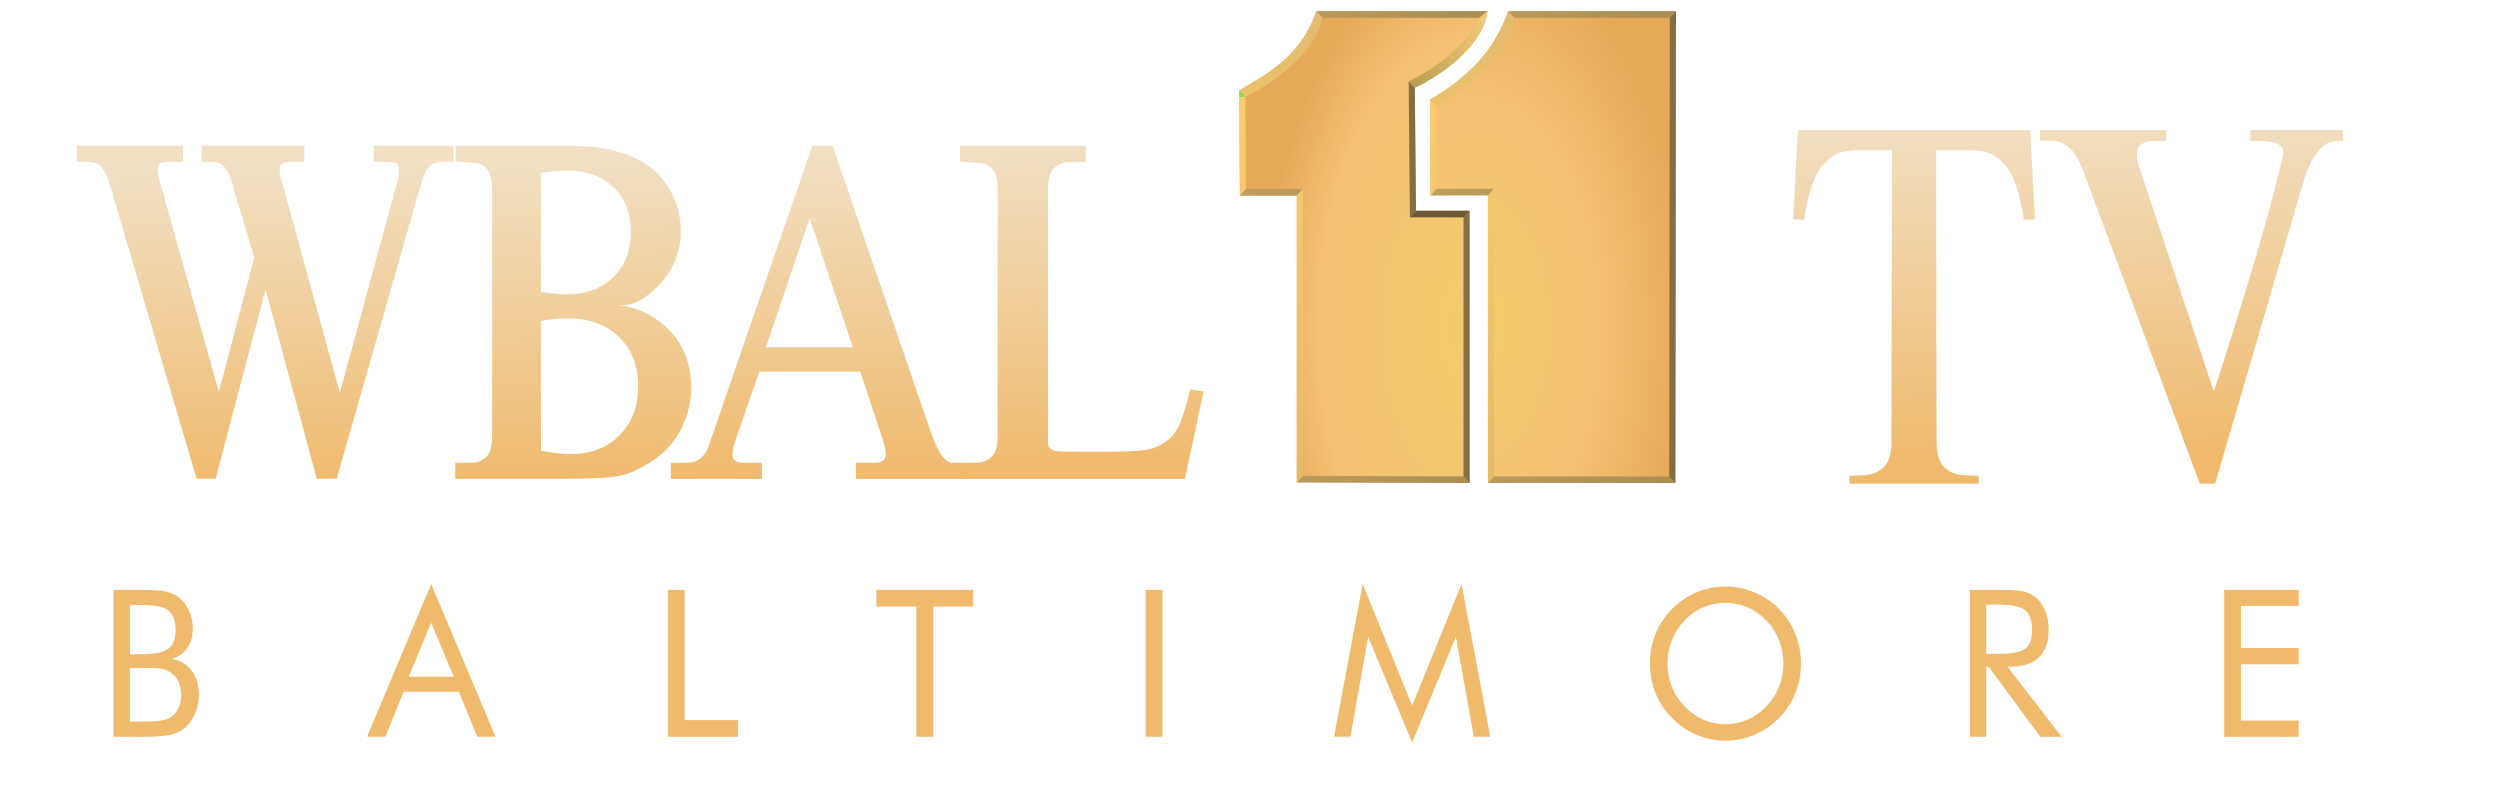 <?xml version="1.0" encoding="UTF-8" standalone="no"?>
<!-- Created with Inkscape (http://www.inkscape.org/) -->

<svg
   width="317.5mm"
   height="100.687mm"
   viewBox="0 0 317.5 100.687"
   version="1.1"
   id="svg1"
   inkscape:version="1.4 (86a8ad7, 2024-10-11)"
   sodipodi:docname="WBAL-TV 1990.svg"
   xmlns:inkscape="http://www.inkscape.org/namespaces/inkscape"
   xmlns:sodipodi="http://sodipodi.sourceforge.net/DTD/sodipodi-0.dtd"
   xmlns:xlink="http://www.w3.org/1999/xlink"
   xmlns="http://www.w3.org/2000/svg"
   xmlns:svg="http://www.w3.org/2000/svg">
  <sodipodi:namedview
     id="namedview1"
     pagecolor="#ffffff"
     bordercolor="#111111"
     borderopacity="1"
     inkscape:showpageshadow="0"
     inkscape:pageopacity="0"
     inkscape:pagecheckerboard="1"
     inkscape:deskcolor="#d1d1d1"
     inkscape:document-units="mm"
     inkscape:zoom="0.4035564"
     inkscape:cx="397.71393"
     inkscape:cy="363.02237"
     inkscape:window-width="1366"
     inkscape:window-height="697"
     inkscape:window-x="-8"
     inkscape:window-y="-8"
     inkscape:window-maximized="1"
     inkscape:current-layer="layer1" />
  <defs
     id="defs1">
    <linearGradient
       inkscape:collect="always"
       xlink:href="#linearGradient2173"
       id="linearGradient2177"
       gradientUnits="userSpaceOnUse"
       x1="132.445"
       y1="178.21"
       x2="131.176"
       y2="133.301"
       gradientTransform="translate(15.554,-59.747)" />
    <linearGradient
       inkscape:collect="always"
       id="linearGradient2173">
      <stop
         style="stop-color:#f0b96b;stop-opacity:1"
         offset="0"
         id="stop2169" />
      <stop
         style="stop-color:#f1e0c4;stop-opacity:1"
         offset="1"
         id="stop2171" />
    </linearGradient>
    <linearGradient
       inkscape:collect="always"
       xlink:href="#linearGradient2173"
       id="linearGradient1"
       gradientUnits="userSpaceOnUse"
       gradientTransform="translate(15.554,-59.747)"
       x1="132.445"
       y1="178.21"
       x2="131.176"
       y2="133.301" />
    <linearGradient
       inkscape:collect="always"
       xlink:href="#linearGradient2173"
       id="linearGradient2"
       gradientUnits="userSpaceOnUse"
       gradientTransform="translate(15.554,-59.747)"
       x1="132.445"
       y1="178.21"
       x2="131.176"
       y2="133.301" />
    <linearGradient
       inkscape:collect="always"
       xlink:href="#linearGradient2173"
       id="linearGradient3"
       gradientUnits="userSpaceOnUse"
       gradientTransform="translate(15.554,-59.747)"
       x1="132.445"
       y1="178.21"
       x2="131.176"
       y2="133.301" />
    <radialGradient
       inkscape:collect="always"
       xlink:href="#linearGradient1111"
       id="radialGradient1095"
       gradientUnits="userSpaceOnUse"
       gradientTransform="matrix(0.97,0,0,1.675,40.629,-29.76)"
       cx="71.249"
       cy="85.957"
       fx="71.249"
       fy="85.957"
       r="53.325" />
    <linearGradient
       inkscape:collect="always"
       id="linearGradient1111">
      <stop
         style="stop-color:#f2cc6a;stop-opacity:1"
         offset="0"
         id="stop1107" />
      <stop
         style="stop-color:#f5c174;stop-opacity:1"
         offset="0.74"
         id="stop1113" />
      <stop
         style="stop-color:#e6a958;stop-opacity:1"
         offset="1"
         id="stop1109" />
    </linearGradient>
    <radialGradient
       inkscape:collect="always"
       xlink:href="#linearGradient1121"
       id="radialGradient1097"
       gradientUnits="userSpaceOnUse"
       gradientTransform="matrix(0.97,0,0,1.675,40.629,-29.76)"
       cx="71.249"
       cy="85.957"
       fx="71.249"
       fy="85.957"
       r="53.325" />
    <linearGradient
       inkscape:collect="always"
       id="linearGradient1121">
      <stop
         style="stop-color:#f2cc6a;stop-opacity:1"
         offset="0"
         id="stop1115" />
      <stop
         style="stop-color:#f5c174;stop-opacity:1"
         offset="0.576"
         id="stop1117" />
      <stop
         style="stop-color:#e6a958;stop-opacity:1"
         offset="1"
         id="stop1119" />
    </linearGradient>
    <linearGradient
       inkscape:collect="always"
       xlink:href="#linearGradient1257"
       id="linearGradient1259"
       x1="51.023"
       y1="333.19"
       x2="263.098"
       y2="333.19"
       gradientUnits="userSpaceOnUse"
       gradientTransform="matrix(0.265,0,0,0.265,38.508,28.104)" />
    <linearGradient
       inkscape:collect="always"
       id="linearGradient1257">
      <stop
         style="stop-color:#bf9f5f;stop-opacity:1;"
         offset="0"
         id="stop1253" />
      <stop
         style="stop-color:#ab8e55;stop-opacity:1"
         offset="1"
         id="stop1255" />
    </linearGradient>
    <linearGradient
       inkscape:collect="always"
       xlink:href="#linearGradient1247"
       id="linearGradient1251"
       x1="56.126"
       y1="121.149"
       x2="55.525"
       y2="459.539"
       gradientUnits="userSpaceOnUse"
       gradientTransform="matrix(0.265,0,0,0.265,38.508,28.104)" />
    <linearGradient
       inkscape:collect="always"
       id="linearGradient1247">
      <stop
         style="stop-color:#facd71;stop-opacity:1;"
         offset="0"
         id="stop1243" />
      <stop
         style="stop-color:#e3ba67;stop-opacity:1"
         offset="1"
         id="stop1245" />
    </linearGradient>
    <linearGradient
       inkscape:collect="always"
       xlink:href="#linearGradient1257"
       id="linearGradient1288"
       gradientUnits="userSpaceOnUse"
       x1="51.023"
       y1="333.19"
       x2="263.098"
       y2="333.19"
       gradientTransform="matrix(0.265,0,0,0.265,85.188,28.253)" />
    <linearGradient
       inkscape:collect="always"
       xlink:href="#linearGradient1247"
       id="linearGradient1318"
       gradientUnits="userSpaceOnUse"
       x1="56.126"
       y1="121.149"
       x2="55.525"
       y2="459.539"
       gradientTransform="matrix(0.265,0,0,0.265,85.188,28.253)" />
    <linearGradient
       inkscape:collect="always"
       xlink:href="#linearGradient1367"
       id="linearGradient1359"
       x1="13.35"
       y1="32.054"
       x2="32.19"
       y2="13.965"
       gradientUnits="userSpaceOnUse"
       gradientTransform="translate(38.508,28.104)" />
    <linearGradient
       inkscape:collect="always"
       id="linearGradient1367">
      <stop
         style="stop-color:#ecc26b;stop-opacity:1"
         offset="0"
         id="stop1361" />
      <stop
         style="stop-color:#e1bb70;stop-opacity:1"
         offset="1"
         id="stop1365" />
    </linearGradient>
    <linearGradient
       inkscape:collect="always"
       xlink:href="#linearGradient1367"
       id="linearGradient1405"
       x1="59.926"
       y1="34.137"
       x2="79.012"
       y2="13.965"
       gradientUnits="userSpaceOnUse"
       gradientTransform="translate(38.508,28.104)" />
    <linearGradient
       inkscape:collect="always"
       xlink:href="#linearGradient1497"
       id="linearGradient1489"
       x1="206.809"
       y1="113.28"
       x2="272.277"
       y2="58.451"
       gradientUnits="userSpaceOnUse"
       gradientTransform="matrix(0.265,0,0,0.265,38.508,28.104)" />
    <linearGradient
       inkscape:collect="always"
       id="linearGradient1497">
      <stop
         style="stop-color:#bb9e52;stop-opacity:1"
         offset="0"
         id="stop1491" />
      <stop
         style="stop-color:#f1c878;stop-opacity:1"
         offset="1"
         id="stop1495" />
    </linearGradient>
    <linearGradient
       inkscape:collect="always"
       xlink:href="#linearGradient2173"
       id="linearGradient2187"
       gradientUnits="userSpaceOnUse"
       x1="132.445"
       y1="178.21"
       x2="131.176"
       y2="133.301"
       gradientTransform="translate(-105.848,-59.746)" />
    <linearGradient
       inkscape:collect="always"
       xlink:href="#linearGradient2173"
       id="linearGradient4"
       gradientUnits="userSpaceOnUse"
       gradientTransform="translate(-105.848,-59.746)"
       x1="132.445"
       y1="178.21"
       x2="131.176"
       y2="133.301" />
  </defs>
  <g
     inkscape:label="Layer 1"
     inkscape:groupmode="layer"
     id="layer1">
    <g
       id="g3"
       transform="matrix(0.978,0,0,0.942,-21.574,-50.778)">
      <path
         d="m 127.549,73.554 c 0.878,0 1.756,0 2.634,0 4.289,12.991 8.579,25.981 12.868,38.972 0.893,2.517 1.784,3.775 2.672,3.775 0.252,0 0.504,0 0.756,0 0.506,0 1.013,0 1.52,0 0,0.721 0,1.442 0,2.162 -4.931,0 -9.862,0 -14.794,0 0,-0.721 0,-1.442 0,-2.162 0.68,0 1.36,0 2.039,0 0.094,0 0.188,0 0.283,0 1.033,0 1.549,-0.376 1.549,-1.129 0,-0.481 -0.093,-1.038 -0.28,-1.67 -1.011,-3.165 -2.021,-6.329 -3.032,-9.494 -4.371,0 -8.742,0 -13.112,0 -1.024,3.077 -2.048,6.154 -3.072,9.231 -0.272,0.725 -0.408,1.386 -0.408,1.984 0,0.718 0.516,1.077 1.549,1.077 0.11,0 0.22,0 0.331,0 0.648,0 1.296,0 1.944,0 0,0.721 0,1.442 0,2.162 -3.94,0 -7.88,0 -11.82,0 0,-0.721 0,-1.442 0,-2.162 0.585,0 1.171,0 1.756,0 0.063,0 0.126,0 0.189,0 0.646,0 1.174,-0.121 1.583,-0.365 0.121,-0.078 0.226,-0.145 0.315,-0.202 0.089,-0.057 0.187,-0.171 0.294,-0.342 0.263,-0.261 0.454,-0.529 0.573,-0.802 0.205,-0.603 0.409,-1.206 0.614,-1.81 4.349,-13.075 8.699,-26.15 13.048,-39.226 z m -0.34,9.776 c -1.898,5.801 -3.795,11.603 -5.693,17.404 3.767,0 7.533,0 11.299,0 -1.869,-5.801 -3.738,-11.602 -5.607,-17.404 z"
         fill-rule="evenodd"
         id="path1024"
         style="fill:url(#linearGradient1);fill-opacity:1;stroke-width:0.413" />
      <path
         d="m 146.73,73.554 c 5.449,0 10.897,0 16.346,0 0,0.722 0,1.444 0,2.165 -1.555,0 -2.495,0.036 -2.819,0.107 -0.324,0.071 -0.702,0.255 -1.133,0.551 -0.655,0.505 -0.982,1.515 -0.982,3.029 0,10.977 0,21.954 0,32.931 0,0.988 0.014,1.545 0.042,1.669 0.028,0.124 0.15,0.272 0.366,0.445 0.216,0.173 0.571,0.276 1.064,0.31 0.493,0.034 2.168,0.051 5.024,0.051 3.056,0 5.09,-0.076 6.103,-0.23 1.013,-0.153 1.925,-0.543 2.734,-1.17 0.636,-0.419 1.183,-1.107 1.643,-2.063 0.459,-0.957 0.955,-2.607 1.486,-4.95 0.587,0.091 1.174,0.182 1.761,0.274 -0.813,3.93 -1.625,7.859 -2.438,11.789 -9.732,0 -19.465,0 -29.197,0 0,-0.722 0,-1.443 0,-2.165 0.653,0 1.306,0 1.959,0 0.429,0 0.771,-0.041 1.029,-0.124 0.257,-0.083 0.546,-0.241 0.865,-0.475 0.687,-0.45 1.03,-1.461 1.03,-3.033 0,-11.086 0,-22.172 0,-33.258 0,-1.575 -0.335,-2.59 -1.005,-3.044 -0.125,-0.091 -0.276,-0.176 -0.452,-0.254 -0.177,-0.078 -0.296,-0.13 -0.358,-0.156 -1.023,-0.093 -2.045,-0.186 -3.068,-0.279 0,-0.707 0,-1.414 0,-2.122 z"
         fill-rule="evenodd"
         id="path1026"
         style="fill:url(#linearGradient2);fill-opacity:1;stroke-width:0.419" />
      <path
         d="m 81.227,73.554 c 4.964,0 9.927,0 14.891,0 3.663,0 6.668,0.663 9.014,1.989 1.626,0.899 2.921,2.201 3.888,3.909 0.967,1.708 1.45,3.599 1.45,5.675 0,1.514 -0.306,2.953 -0.919,4.316 -0.613,1.363 -1.545,2.621 -2.797,3.772 -0.66,0.583 -1.314,1.043 -1.964,1.381 -0.65,0.338 -1.416,0.49 -2.3,0.454 1.997,0.312 3.662,0.99 4.993,2.034 2.889,2.183 4.333,5.233 4.333,9.151 0,2.111 -0.527,4.119 -1.58,6.026 -1.054,1.906 -2.567,3.386 -4.542,4.439 -1.163,0.762 -2.4,1.247 -3.713,1.453 -1.313,0.206 -3.655,0.309 -7.028,0.309 -4.592,0 -9.184,0 -13.776,0 0,-0.722 0,-1.443 0,-2.165 0.627,0 1.255,0 1.882,0 0.459,0 0.819,-0.042 1.079,-0.126 0.261,-0.084 0.561,-0.252 0.901,-0.503 0.619,-0.426 0.928,-1.427 0.928,-3.003 0,-0.587 0,-1.174 0,-1.761 0,-10.504 0,-21.008 0,-31.511 0,-1.547 -0.366,-2.593 -1.098,-3.138 -0.094,-0.078 -0.33,-0.184 -0.706,-0.318 -0.98,-0.093 -1.959,-0.187 -2.938,-0.28 0,-0.701 0,-1.402 0,-2.103 z m 14.446,3.34 c -0.975,0 -2.097,0.099 -3.367,0.296 0,5.366 0,10.732 0,16.099 -0.009,-0.002 0.414,0.049 1.267,0.153 0.854,0.103 1.549,0.155 2.085,0.155 2.505,0 4.518,-0.776 6.041,-2.328 1.523,-1.552 2.284,-3.6 2.284,-6.144 0,-2.466 -0.747,-4.453 -2.241,-5.964 -1.494,-1.51 -3.517,-2.266 -6.069,-2.266 z m -0.044,19.918 c -0.933,0 -2.041,0.118 -3.323,0.354 0,5.834 0,11.667 0,17.501 1.546,0.303 2.844,0.455 3.895,0.455 2.568,0 4.665,-0.842 6.291,-2.525 1.626,-1.683 2.439,-3.884 2.439,-6.6 0,-2.763 -0.83,-4.984 -2.49,-6.664 -1.66,-1.681 -3.93,-2.521 -6.812,-2.521 z"
         fill-rule="evenodd"
         id="path1028"
         style="fill:url(#linearGradient3);fill-opacity:1;stroke-width:0.409" />
      <path
         d="m 32.015,73.554 c 4.603,0 9.206,0 13.809,0 0,0.721 0,1.442 0,2.164 -0.444,0 -0.888,0 -1.333,0 -0.892,0 -1.437,0.069 -1.635,0.207 -0.198,0.138 -0.297,0.423 -0.297,0.854 0,0.623 0.125,1.299 0.374,2.027 2.515,9.309 5.029,18.619 7.544,27.929 1.535,-6.044 3.07,-12.087 4.605,-18.131 -0.894,-3.081 -1.788,-6.161 -2.682,-9.242 -0.272,-1.088 -0.526,-1.853 -0.762,-2.294 -0.235,-0.441 -0.5,-0.777 -0.795,-1.006 -0.295,-0.229 -0.833,-0.343 -1.613,-0.343 -0.333,0 -0.665,0 -0.998,0 0,-0.721 0,-1.442 0,-2.164 4.45,0 8.901,0 13.351,0 0,0.721 0,1.442 0,2.164 -0.428,0 -0.855,0 -1.284,0 -0.827,0 -1.355,0.079 -1.584,0.237 -0.228,0.159 -0.343,0.434 -0.343,0.826 0,0.575 0.132,1.235 0.395,1.979 2.475,9.37 4.95,18.739 7.425,28.109 2.473,-9.437 4.946,-18.875 7.419,-28.312 0.181,-0.717 0.272,-1.29 0.272,-1.72 0,-0.466 -0.105,-0.77 -0.314,-0.91 -0.209,-0.14 -0.803,-0.21 -1.781,-0.21 -0.395,0 -0.789,0 -1.184,0 0,-0.721 0,-1.442 0,-2.164 3.448,0 6.896,0 10.344,0 0,0.721 0,1.442 0,2.164 -0.35,0 -0.7,0 -1.05,0 -0.968,0 -1.656,0.199 -2.062,0.598 -0.407,0.399 -0.816,1.345 -1.229,2.839 -3.608,13.092 -7.217,26.184 -10.825,39.275 -0.862,0.011 -1.724,0.021 -2.586,0.032 -2.218,-8.51 -4.435,-17.019 -6.652,-25.529 -2.16,8.5 -4.32,17.001 -6.481,25.502 -0.826,0 -1.652,0 -2.478,0 -3.72,-13.093 -7.439,-26.187 -11.159,-39.28 -0.461,-1.652 -0.999,-2.68 -1.612,-3.085 -0.345,-0.235 -0.93,-0.352 -1.753,-0.352 -0.349,0 -0.698,0 -1.047,0 0,-0.721 0,-1.442 0,-2.164 z"
         fill-rule="evenodd"
         id="path1030"
         style="fill:url(#linearGradient2177);fill-opacity:1;stroke-width:0.413" />
    </g>
    <g
       id="g4"
       transform="matrix(0.52,0,0,0.556,130.423,-21.966)">
      <path
         d="m 70.698,42.069 c -3.49,9.464 -10.255,13.474 -18.84,18.089 l 0.15,24.024 h 13.891 v 65.509 l 42.22,0.149 V 87.645 H 95.026 l -0.3,-28.069 c 8.614,-3.849 17.096,-10.907 17.721,-17.507 z"
         fill="url(#fill1)"
         fill-rule="evenodd"
         id="path1034"
         style="fill:url(#radialGradient1095);fill-opacity:1;stroke-width:0.265"
         sodipodi:nodetypes="ccccccccccc" />
      <path
         d="m 117.52,42.069 c -3.487,9.478 -10.509,15.549 -19.086,20.171 l 0.1,21.897 14.045,-0.018 v 65.721 h 45.779 l 0.15,-107.771 z"
         fill="url(#fill2)"
         fill-rule="evenodd"
         id="path1036"
         style="fill:url(#radialGradient1097);fill-opacity:1;stroke-width:0.265"
         sodipodi:nodetypes="cccccccc" />
      <rect
         style="opacity:0.5;fill:none;fill-opacity:1;fill-rule:evenodd;stroke-width:0.309;stroke-linecap:round;stroke-opacity:0;stop-color:#000000"
         id="rect1137"
         width="1.5"
         height="1.5"
         x="54.787"
         y="133.903" />
      <rect
         style="opacity:0.5;fill:none;fill-opacity:1;fill-rule:evenodd;stroke-width:0.309;stroke-linecap:round;stroke-opacity:0;stop-color:#000000"
         id="rect1137-8"
         width="1.5"
         height="1.5"
         x="106.619"
         y="148.34" />
      <path
         id="path1159"
         style="fill:url(#linearGradient1259);fill-opacity:1;stroke:none;stroke-width:0.265px;stroke-linecap:butt;stroke-linejoin:miter;stroke-opacity:1"
         d="m 70.698,42.069 1.5,1.5 h 38.35 l 1.9,-1.5 z m -17.19,40.613 -1.5,1.5 h 13.891 l 1.5,-1.5 z m 13.891,65.509 -1.5,1.5 42.22,0.149 -1.5,-1.5 z" />
      <path
         id="path1181"
         style="fill:url(#linearGradient1251);fill-opacity:1;stroke:none;stroke-width:0.265px;stroke-linecap:butt;stroke-linejoin:miter;stroke-opacity:1"
         d="m 51.858,60.158 0.15,24.024 1.5,-1.5 -0.149,-21.024 z m 15.541,22.524 -1.5,1.5 v 65.509 l 1.5,-1.5 z" />
      <rect
         style="opacity:0.5;fill:#00ff00;fill-opacity:1;fill-rule:evenodd;stroke-width:0.309;stroke-linecap:round;stroke-opacity:0;stop-color:#000000"
         id="rect1137-2-9"
         width="1.5"
         height="1.5"
         x="51.858"
         y="60.158" />
      <path
         id="path1159-8"
         style="fill:url(#linearGradient1288);fill-opacity:1;stroke:none;stroke-width:0.265px;stroke-linecap:butt;stroke-linejoin:miter;stroke-opacity:1"
         d="m 117.52,42.069 1.5,1.5 h 37.988 l 1.5,-1.5 z m -3.441,40.55 -14.045,0.018 -1.5,1.5 14.045,-0.018 z m 0,65.721 -1.5,1.5 45.779,-1e-4 -1.5,-1.5 z"
         sodipodi:nodetypes="ccccccccccccccc" />
      <path
         id="path1181-9"
         style="fill:url(#linearGradient1318);fill-opacity:1;stroke:none;stroke-width:0.265px;stroke-linecap:butt;stroke-linejoin:miter;stroke-opacity:1"
         d="m 98.434,62.24 0.1,21.897 1.5,-1.5 -0.099,-18.897 z m 15.645,20.59 -1.5,1.5 v 65.509 l 1.5,-1.5 z"
         sodipodi:nodetypes="cccccccccc" />
      <path
         id="path1034-6"
         style="fill:url(#linearGradient1359);fill-opacity:1;stroke-width:0.265"
         d="m 70.699,42.069 c -3.49,9.464 -10.255,13.474 -18.84,18.089 l 1.5,1.5 c 0,0 16.629,-7.564 18.84,-18.089 z"
         sodipodi:nodetypes="ccccc" />
      <path
         id="path1034-6-0"
         style="fill:url(#linearGradient1405);fill-opacity:1;stroke-width:0.265"
         d="m 117.52,42.069 c -3.49,9.464 -10.501,15.556 -19.086,20.172 l 1.5,1.5 c 0,0 16.672,-8.534 19.085,-20.171 z"
         sodipodi:nodetypes="ccccc" />
      <path
         style="fill:#856e42;fill-opacity:1;stroke:none;stroke-width:0.265px;stroke-linecap:butt;stroke-linejoin:miter;stroke-opacity:1"
         d="m 158.358,149.84 -1.5,-1.5 0.15,-104.77 1.5,-1.5 z"
         id="path1431" />
      <path
         id="path1431-8"
         style="fill:#856e42;fill-opacity:1;stroke:none;stroke-width:0.265px;stroke-linecap:butt;stroke-linejoin:miter;stroke-opacity:1"
         d="m 93.226,58.076 0.3,31.069 1.5,-1.5 -0.3,-28.069 z m 14.893,29.569 -1.5,1.5 v 59.194 l 1.5,1.5 z" />
      <path
         style="fill:#6b5835;fill-opacity:1;stroke:none;stroke-width:0.265px;stroke-linecap:butt;stroke-linejoin:miter;stroke-opacity:1"
         d="m 93.526,89.145 1.5,-1.5 h 13.093 l -1.5,1.5 z"
         id="path1453" />
      <path
         id="path1034-9"
         style="fill:url(#linearGradient1489);fill-opacity:1;stroke-width:0.265"
         d="m 112.448,42.069 -1.9,1.5 c -5.128,9.541 -17.322,14.507 -17.322,14.507 l 1.5,1.5 C 103.341,55.726 111.822,48.669 112.448,42.069 Z" />
    </g>
    <g
       id="g5"
       transform="translate(157.351,-57.04)">
      <path
         id="path2062"
         style="font-style:normal;font-variant:normal;font-weight:normal;font-stretch:normal;font-size:58.007px;line-height:1.25;font-family:Riccione-Serial;-inkscape-font-specification:Riccione-Serial;fill:url(#linearGradient4);fill-opacity:1;stroke-width:0.604"
         d="m 70.973,73.554 -0.594,11.336 1.393,0.062 c 0.54,-3.613 1.386,-5.979 2.539,-7.1 1.188,-1.163 1.743,-1.744 4.804,-1.744 h 3.804 l -0.054,36.998 c 0,1.827 -0.468,3.031 -1.405,3.613 -0.612,0.457 -1.386,0.685 -2.323,0.685 l -1.621,0.062 v 0.996 h 7.948 0.529 7.948 v -0.996 l -1.621,-0.062 c -0.936,0 -1.711,-0.228 -2.323,-0.685 -0.936,-0.581 -1.405,-1.786 -1.405,-3.613 l -0.054,-36.998 h 3.804 c 3.061,0 3.615,0.581 4.804,1.744 1.152,1.121 1.999,3.488 2.539,7.1 l 1.393,-0.062 -0.594,-11.336 h -14.491 -0.529 z" />
      <path
         d="m 101.718,74.951 v -1.397 h 16.044 v 1.397 l -1.134,-4e-5 c -1.405,-5e-5 -1.522,0.125 -1.955,0.374 -0.432,0.208 -0.648,0.664 -0.648,1.37 0,0.664 0.18,1.412 0.54,2.242 l 9.236,27.821 c 0,0 6.457,-19.484 8.798,-30.063 0.153,-0.689 -0.216,-1.163 -0.648,-1.37 -0.396,-0.249 -1.242,-0.374 -2.539,-0.374 h -0.972 v -1.397 h 11.776 v 1.397 h -0.864 c -2.203,0 -3.592,3.206 -4.054,4.786 l -11.323,38.726 h -1.945 L 107.282,78.937 c -0.684,-1.91 -1.495,-3.094 -2.431,-3.55 -0.252,-0.166 -0.54,-0.291 -0.864,-0.374 -0.36,-0.083 -0.864,-0.125 -1.513,-0.125 z"
         style="font-style:normal;font-variant:normal;font-weight:normal;font-stretch:normal;font-size:58.007px;line-height:1.25;font-family:Riccione-Serial;-inkscape-font-specification:Riccione-Serial;fill:url(#linearGradient2187);fill-opacity:1;stroke-width:0.604"
         id="path2064"
         sodipodi:nodetypes="ccccscsccscsccccssccccccc" />
    </g>
    <g
       id="g6"
       transform="matrix(1.301,0,0,1.352,16.134,-45.661)">
      <path
         d="M -1.323,102.981 V 89.182 h 2.875 q 1.518,0 2.234,0.16 0.726,0.151 1.244,0.528 0.66,0.49 1.018,1.263 0.368,0.763 0.368,1.678 0,1.093 -0.528,1.829 -0.518,0.735 -1.518,1.027 1.225,0.189 1.932,1.103 0.716,0.905 0.716,2.29 0,0.829 -0.302,1.584 -0.302,0.754 -0.839,1.291 -0.584,0.575 -1.442,0.811 -0.858,0.236 -2.884,0.236 z m 1.602,-6.466 v 5.033 h 1.272 q 1.31,0 1.885,-0.104 0.584,-0.104 0.933,-0.358 0.424,-0.302 0.669,-0.839 0.245,-0.537 0.245,-1.188 0,-0.754 -0.292,-1.31 -0.292,-0.556 -0.848,-0.867 -0.33,-0.198 -0.763,-0.283 -0.434,-0.085 -1.348,-0.085 H 1.552 Z m 0,-5.91 v 4.619 h 1.272 q 1.753,0 2.47,-0.509 0.716,-0.509 0.716,-1.715 0,-1.329 -0.669,-1.857 -0.66,-0.537 -2.517,-0.537 z"
         style="font-style:normal;font-variant:normal;font-weight:normal;font-stretch:normal;font-size:19.304px;line-height:1.25;font-family:Futura;-inkscape-font-specification:Futura;fill:#f0ba6c;fill-opacity:1;stroke-width:0.201"
         id="path2205" />
      <path
         d="m 29.69,92.264 -2.196,5.08 h 4.392 z m 0,-3.629 6.277,14.346 h -1.781 l -1.791,-4.232 h -5.391 l -1.791,4.232 h -1.781 z"
         style="font-style:normal;font-variant:normal;font-weight:normal;font-stretch:normal;font-size:19.304px;line-height:1.25;font-family:Futura;-inkscape-font-specification:Futura;fill:#f0ba6c;fill-opacity:1;stroke-width:0.201"
         id="path2207" />
      <path
         d="M 52.79,102.981 V 89.182 h 1.64 v 12.234 h 5.212 v 1.565 z"
         style="font-style:normal;font-variant:normal;font-weight:normal;font-stretch:normal;font-size:19.304px;line-height:1.25;font-family:Futura;-inkscape-font-specification:Futura;fill:#f0ba6c;fill-opacity:1;stroke-width:0.201"
         id="path2209" />
      <path
         d="M 77.051,102.981 V 90.747 h -3.902 v -1.565 h 9.444 v 1.565 h -3.883 v 12.234 z"
         style="font-style:normal;font-variant:normal;font-weight:normal;font-stretch:normal;font-size:19.304px;line-height:1.25;font-family:Futura;-inkscape-font-specification:Futura;fill:#f0ba6c;fill-opacity:1;stroke-width:0.201"
         id="path2211" />
      <path
         d="M 99.441,102.981 V 89.182 h 1.64 v 13.799 z"
         style="font-style:normal;font-variant:normal;font-weight:normal;font-stretch:normal;font-size:19.304px;line-height:1.25;font-family:Futura;-inkscape-font-specification:Futura;fill:#f0ba6c;fill-opacity:1;stroke-width:0.201"
         id="path2213" />
      <path
         d="m 125.446,103.518 -4.289,-9.916 -1.734,9.378 h -1.602 l 2.799,-14.346 4.826,11.414 4.826,-11.414 2.799,14.346 h -1.602 l -1.753,-9.378 z"
         style="font-style:normal;font-variant:normal;font-weight:normal;font-stretch:normal;font-size:19.304px;line-height:1.25;font-family:Futura;-inkscape-font-specification:Futura;fill:#f0ba6c;fill-opacity:1;stroke-width:0.201"
         id="path2215" />
      <path
         d="m 156.032,101.803 q 1.131,0 2.149,-0.424 1.027,-0.434 1.847,-1.254 0.811,-0.811 1.235,-1.838 0.424,-1.027 0.424,-2.177 0,-1.159 -0.434,-2.206 -0.424,-1.046 -1.225,-1.847 -0.811,-0.811 -1.838,-1.235 -1.018,-0.424 -2.158,-0.424 -1.15,0 -2.177,0.424 -1.027,0.424 -1.819,1.235 -0.811,0.82 -1.235,1.857 -0.424,1.037 -0.424,2.196 0,1.15 0.415,2.168 0.424,1.018 1.244,1.847 0.829,0.829 1.838,1.254 1.018,0.424 2.158,0.424 z m 7.371,-5.693 q 0,1.48 -0.547,2.79 -0.547,1.31 -1.593,2.328 -1.046,1.018 -2.413,1.574 -1.357,0.547 -2.818,0.547 -1.461,0 -2.818,-0.547 -1.348,-0.556 -2.394,-1.574 -1.056,-1.027 -1.612,-2.338 -0.547,-1.31 -0.547,-2.781 0,-1.48 0.547,-2.79 0.556,-1.32 1.612,-2.347 1.037,-1.009 2.394,-1.555 1.357,-0.547 2.818,-0.547 1.47,0 2.828,0.547 1.367,0.547 2.404,1.555 1.046,1.018 1.593,2.338 0.547,1.31 0.547,2.799 z"
         style="font-style:normal;font-variant:normal;font-weight:normal;font-stretch:normal;font-size:19.304px;line-height:1.25;font-family:Futura;-inkscape-font-specification:Futura;fill:#f0ba6c;fill-opacity:1;stroke-width:0.201"
         id="path2217" />
      <path
         d="M 179.889,102.982 V 89.183 h 3.242 q 1.386,0 2.026,0.16 0.65,0.151 1.14,0.528 0.613,0.481 0.952,1.291 0.339,0.801 0.339,1.781 0,1.697 -0.952,2.583 -0.943,0.877 -2.771,0.877 h -0.292 l 5.269,6.579 h -2.083 l -5.033,-6.579 h -0.236 v 6.579 z m 1.602,-12.414 v 4.619 h 1.254 q 1.923,0 2.573,-0.49 0.65,-0.5 0.65,-1.734 0,-1.329 -0.669,-1.857 -0.669,-0.537 -2.554,-0.537 z"
         style="font-style:normal;font-variant:normal;font-weight:normal;font-stretch:normal;font-size:19.304px;line-height:1.25;font-family:Futura;-inkscape-font-specification:Futura;fill:#f0ba6c;fill-opacity:1;stroke-width:0.201"
         id="path2219" />
      <path
         d="M 204.719,102.982 V 89.183 h 7.277 v 1.499 h -5.636 v 3.959 h 5.636 v 1.527 h -5.636 v 5.288 h 5.636 v 1.527 z"
         style="font-style:normal;font-variant:normal;font-weight:normal;font-stretch:normal;font-size:19.304px;line-height:1.25;font-family:Futura;-inkscape-font-specification:Futura;fill:#f0ba6c;fill-opacity:1;stroke-width:0.201"
         id="path2221" />
    </g>
  </g>
</svg>

